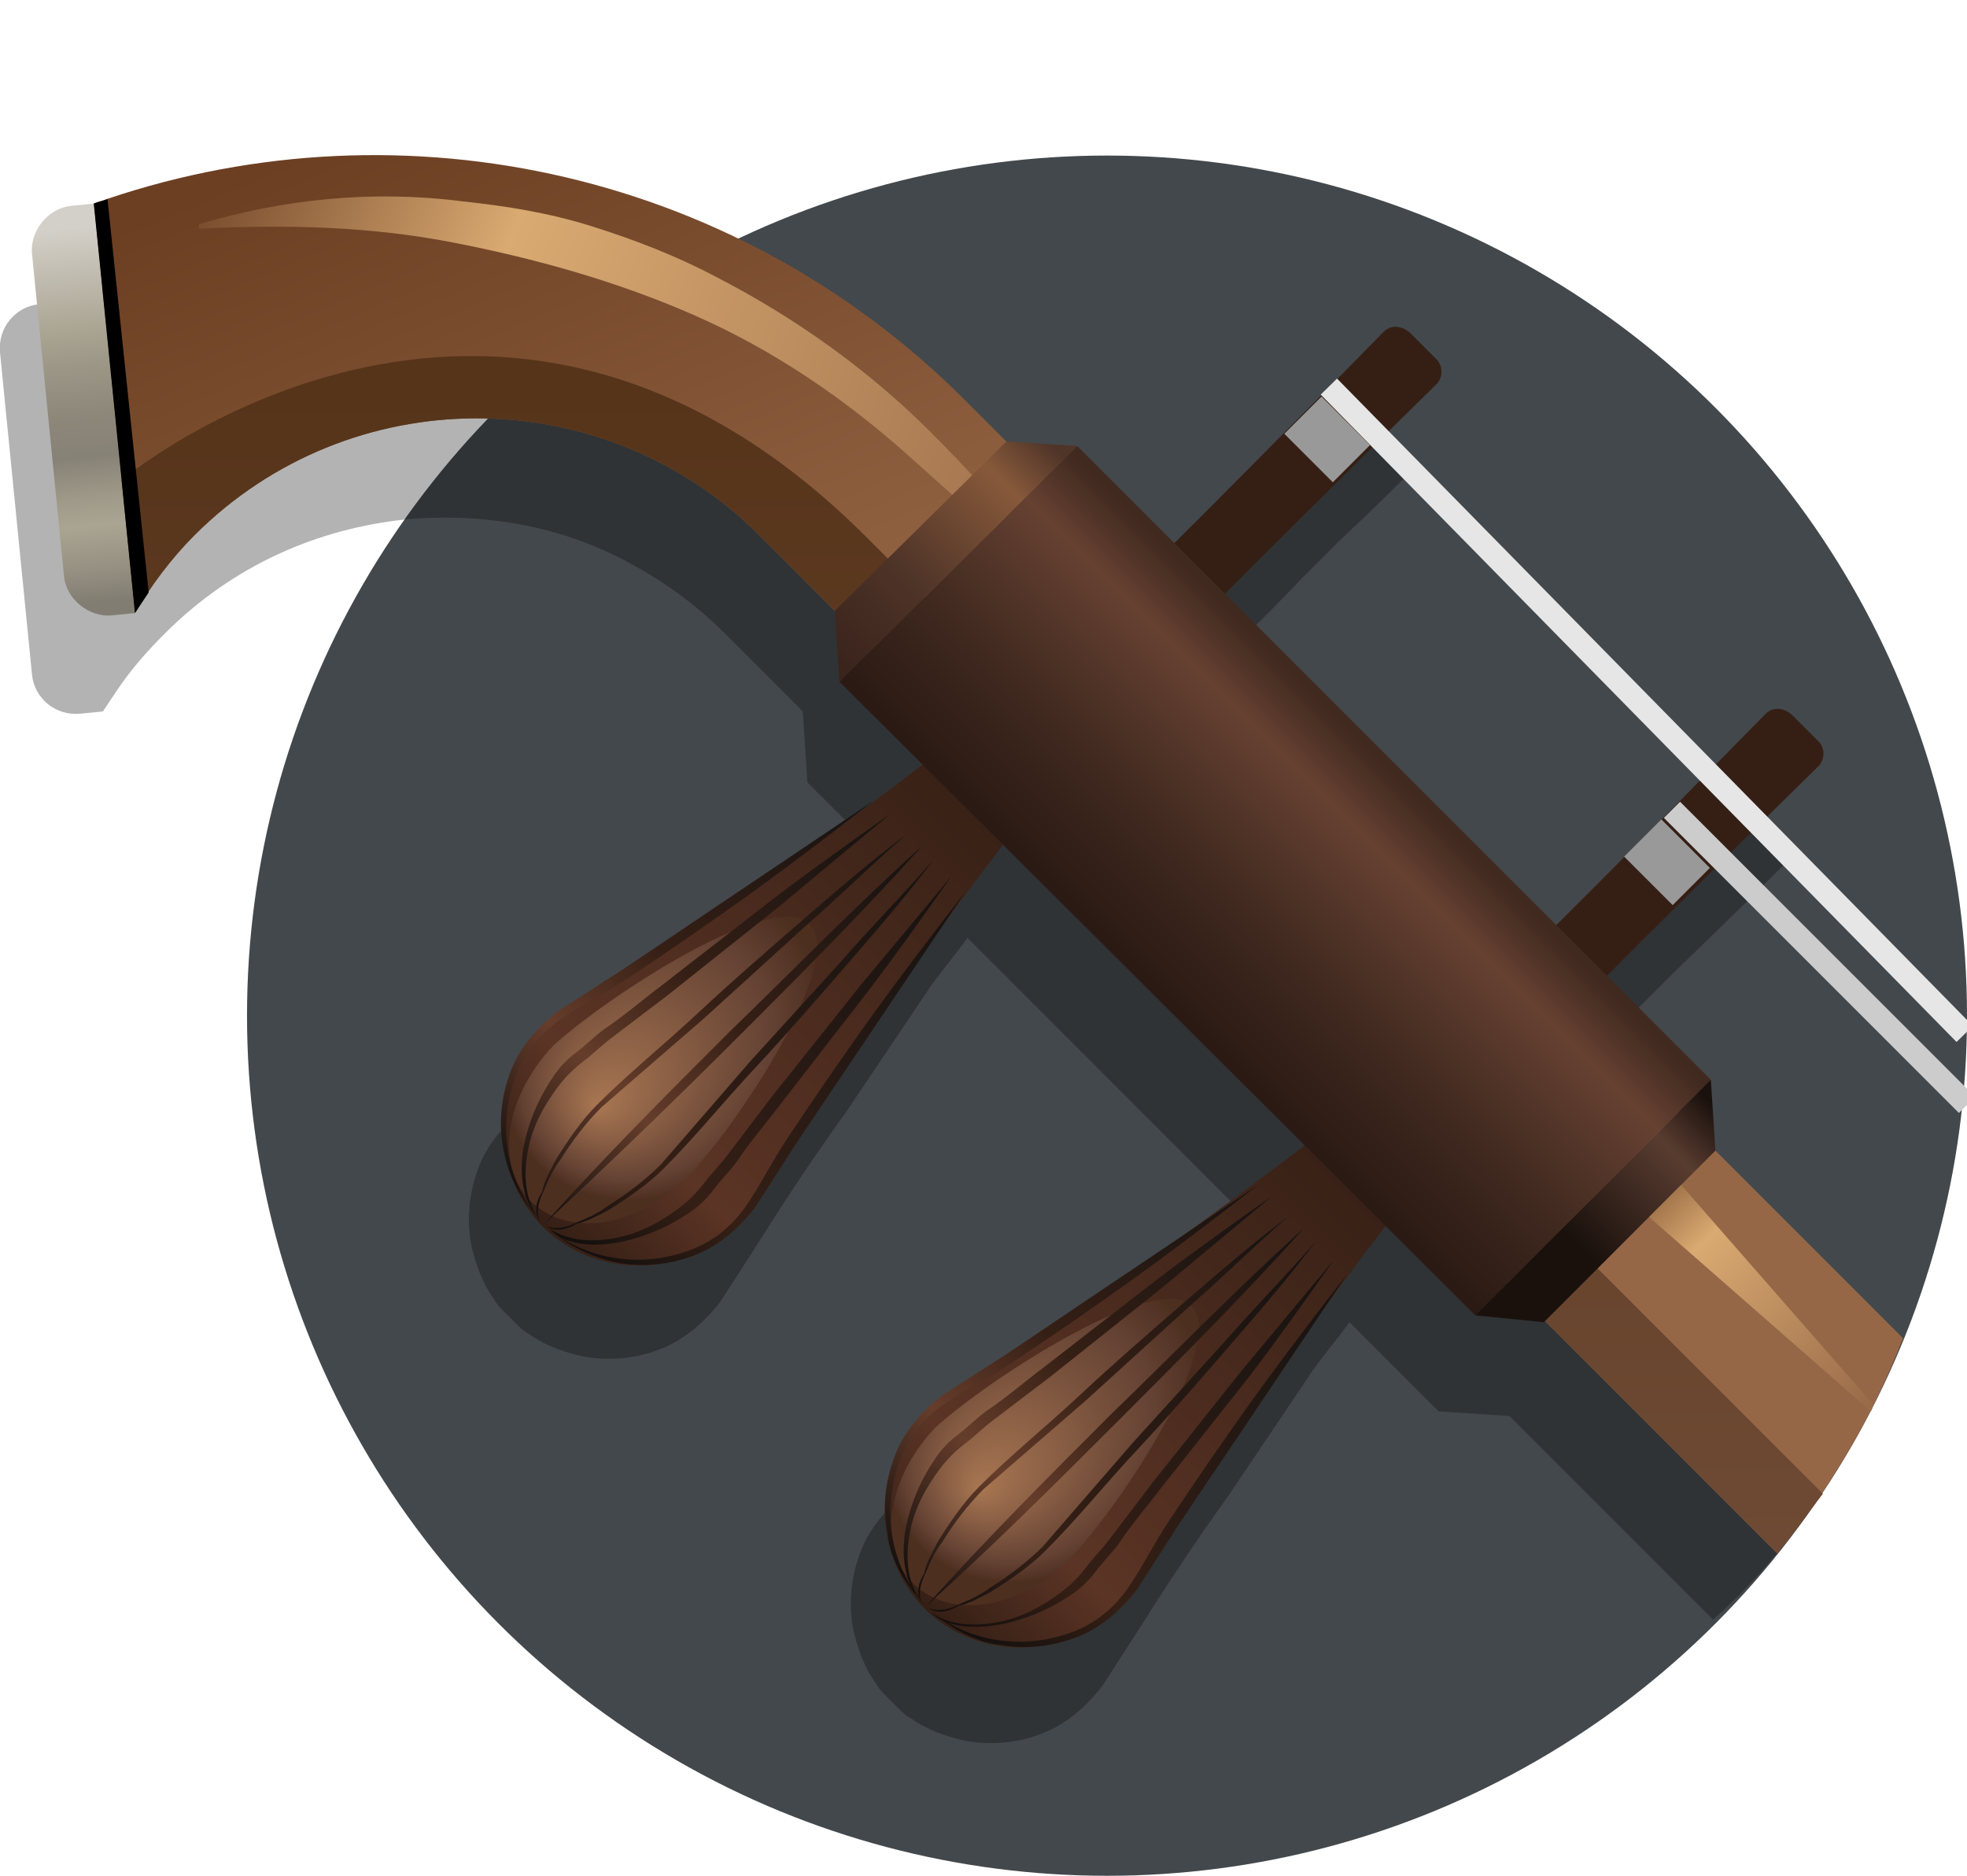 <svg enable-background="new 0 0 86 82" height="82" viewBox="0 0 86 82" width="86" xmlns="http://www.w3.org/2000/svg" xmlns:xlink="http://www.w3.org/1999/xlink"><linearGradient id="a"><stop offset="0" stop-color="#351f15"/><stop offset=".107" stop-color="#5b3425"/><stop offset=".522" stop-color="#351f15"/><stop offset="1" stop-color="#351f15"/></linearGradient><linearGradient id="b" gradientTransform="matrix(.707 -.707 .707 .707 -420.026 -386.533)" gradientUnits="userSpaceOnUse" x1="2.657" x2="56.997" xlink:href="#a" y1="624.948" y2="624.948"/><linearGradient id="c"><stop offset="0" stop-color="#110e0d"/><stop offset=".252" stop-color="#351f15"/><stop offset="1" stop-color="#161211"/></linearGradient><linearGradient id="d" gradientTransform="matrix(.707 -.707 .707 .707 -420.026 -386.533)" gradientUnits="userSpaceOnUse" x1="2.683" x2="25.953" xlink:href="#c" y1="628.288" y2="628.288"/><linearGradient id="e"><stop offset="0" stop-color="#a87652"/><stop offset=".79" stop-color="#634133"/><stop offset="1" stop-color="#4d2f20"/></linearGradient><radialGradient id="f" cx="-70.047" cy="641.842" fx="-73.581" fy="641.914" gradientTransform="matrix(.812 -.812 .667 .667 -342.351 -439.488)" gradientUnits="userSpaceOnUse" r="6.625" xlink:href="#e"/><linearGradient id="g"><stop offset="0" stop-color="#110e0d"/><stop offset=".222" stop-color="#351f15"/><stop offset="1" stop-color="#161211"/></linearGradient><linearGradient id="h" gradientTransform="matrix(.707 -.707 .707 .707 -420.026 -386.533)" gradientUnits="userSpaceOnUse" x1="2.674" x2="25.953" xlink:href="#g" y1="627.234" y2="627.234"/><linearGradient id="i" gradientTransform="matrix(.707 -.707 .707 .707 -420.026 -386.533)" gradientUnits="userSpaceOnUse" x1="2.666" x2="25.953" xlink:href="#g" y1="626.135" y2="626.135"/><linearGradient id="j"><stop offset="0" stop-color="#110e0d"/><stop offset=".272" stop-color="#663d2b"/><stop offset=".522" stop-color="#351f15"/><stop offset="1" stop-color="#161211"/></linearGradient><linearGradient id="k" gradientTransform="matrix(.707 -.707 .707 .707 -420.026 -386.533)" gradientUnits="userSpaceOnUse" x1="2.683" x2="25.953" xlink:href="#j" y1="621.609" y2="621.609"/><linearGradient id="l" gradientTransform="matrix(.707 -.707 .707 .707 -420.026 -386.533)" gradientUnits="userSpaceOnUse" x1="2.674" x2="25.953" xlink:href="#j" y1="622.662" y2="622.662"/><linearGradient id="m" gradientTransform="matrix(.707 -.707 .707 .707 -420.026 -386.533)" gradientUnits="userSpaceOnUse" x1="2.666" x2="25.953" xlink:href="#j" y1="623.761" y2="623.761"/><linearGradient id="n" gradientTransform="matrix(.707 -.707 .707 .707 -420.026 -386.533)" gradientUnits="userSpaceOnUse" x1="2.657" x2="25.953" xlink:href="#j" y1="624.948" y2="624.948"/><linearGradient id="o" gradientTransform="matrix(.707 -.707 .707 .707 -420.026 -386.533)" gradientUnits="userSpaceOnUse" x1="2.657" x2="56.997" xlink:href="#a" y1="648.579" y2="648.579"/><linearGradient id="p" gradientTransform="matrix(.707 -.707 .707 .707 -420.026 -386.533)" gradientUnits="userSpaceOnUse" x1="2.683" x2="25.953" xlink:href="#c" y1="651.918" y2="651.918"/><radialGradient id="q" cx="-70.047" cy="666.908" fx="-73.581" fy="666.98" gradientTransform="matrix(.812 -.812 .667 .667 -342.351 -439.488)" gradientUnits="userSpaceOnUse" r="6.625" xlink:href="#e"/><linearGradient id="r" gradientTransform="matrix(.707 -.707 .707 .707 -420.026 -386.533)" gradientUnits="userSpaceOnUse" x1="2.674" x2="25.953" xlink:href="#g" y1="650.864" y2="650.864"/><linearGradient id="s" gradientTransform="matrix(.707 -.707 .707 .707 -420.026 -386.533)" gradientUnits="userSpaceOnUse" x1="2.666" x2="25.953" xlink:href="#g" y1="649.765" y2="649.765"/><linearGradient id="t" gradientTransform="matrix(.707 -.707 .707 .707 -420.026 -386.533)" gradientUnits="userSpaceOnUse" x1="2.683" x2="25.953" xlink:href="#j" y1="645.239" y2="645.239"/><linearGradient id="u" gradientTransform="matrix(.707 -.707 .707 .707 -420.026 -386.533)" gradientUnits="userSpaceOnUse" x1="2.674" x2="25.953" xlink:href="#j" y1="646.293" y2="646.293"/><linearGradient id="v" gradientTransform="matrix(.707 -.707 .707 .707 -420.026 -386.533)" gradientUnits="userSpaceOnUse" x1="2.666" x2="25.953" xlink:href="#j" y1="647.392" y2="647.392"/><linearGradient id="w" gradientTransform="matrix(.707 -.707 .707 .707 -420.026 -386.533)" gradientUnits="userSpaceOnUse" x1="2.657" x2="25.953" xlink:href="#j" y1="648.579" y2="648.579"/><linearGradient id="x" gradientUnits="userSpaceOnUse" x1="27.138" x2="57.115" y1=".878" y2="72.778"><stop offset="0" stop-color="#6c3f22"/><stop offset=".413" stop-color="#976847"/><stop offset="1" stop-color="#966747"/></linearGradient><linearGradient id="y" gradientUnits="userSpaceOnUse" x1="42.472" x2="42.472" y1="16.96" y2="67.514"><stop offset="0" stop-color="#56341a"/><stop offset="1" stop-color="#6e4a34"/></linearGradient><linearGradient id="z" gradientTransform="matrix(.995 -.098 .086 .869 -130.255 -86.597)" gradientUnits="userSpaceOnUse" x1="122.915" x2="122.915" y1="143.796" y2="125.014"><stop offset="0" stop-color="#827d72"/><stop offset=".094" stop-color="#969182"/><stop offset=".204" stop-color="#aaa492"/><stop offset=".279" stop-color="#9f9989"/><stop offset=".388" stop-color="#878276"/><stop offset=".497" stop-color="#8d877a"/><stop offset=".637" stop-color="#9c9787"/><stop offset=".725" stop-color="#aaa492"/><stop offset="1" stop-color="#d3d0c9"/></linearGradient><linearGradient id="A"><stop offset="0" stop-color="#76492c"/><stop offset=".304" stop-color="#d9aa71"/><stop offset="1" stop-color="#976847"/></linearGradient><linearGradient id="B" gradientTransform="matrix(.707 -.707 .707 .707 -420.026 -386.533)" gradientUnits="userSpaceOnUse" x1="25.134" x2="42.153" xlink:href="#A" y1="581.887" y2="622.708"/><linearGradient id="C" gradientTransform="matrix(.707 -.707 .707 .707 -420.026 -386.533)" gradientUnits="userSpaceOnUse" x1="42.847" x2="28.934" y1="636.987" y2="636.987"><stop offset="0" stop-color="#40291f"/><stop offset=".201" stop-color="#664132"/><stop offset=".637" stop-color="#40291f"/><stop offset="1" stop-color="#2b1a14"/></linearGradient><linearGradient id="D" gradientTransform="matrix(.707 -.707 .707 .707 -420.026 -386.533)" gradientUnits="userSpaceOnUse" x1="42.474" x2="29.214" y1="616.19" y2="616.24"><stop offset="0" stop-color="#4f3428"/><stop offset=".201" stop-color="#87593a"/><stop offset=".637" stop-color="#4f3428"/><stop offset="1" stop-color="#3a241c"/></linearGradient><linearGradient id="E" gradientTransform="matrix(-.707 .707 -.707 -.707 -768.923 936.555)" gradientUnits="userSpaceOnUse" x1="-1224.937" x2="-1211.648" y1="31.093" y2="31.093"><stop offset="0" stop-color="#1a110d"/><stop offset=".201" stop-color="#593c30"/><stop offset=".637" stop-color="#1a110d"/><stop offset="1" stop-color="#1a110d"/></linearGradient><linearGradient id="F" gradientUnits="userSpaceOnUse" x1="71.336" x2="81.867" xlink:href="#A" y1="50.865" y2="61.903"/><circle cx="48.4" cy="44.4" fill="#43484c" r="37.6"/><path d="m81.4 62.4-7.8-7.8-.2-3.1-4.6-4.6c.9-.9 2-2 2.9-2.9l1.6-1.6c2.6-2.5 4.7-4.6 4.7-4.6.3-.3.3-.8 0-1.1l-1.1-1.1c-.3-.3-.8-.3-1.1 0 0 0-2.1 2.1-4.6 4.7l-1.6 1.6c-1 1-2 2-2.9 2.9l-14.6-14.7c1.5-1.5 3.3-3.2 4.8-4.8l1.6-1.6c1.7-1.6 2.9-2.8 2.9-2.8.3-.3.3-.8 0-1.1l-1.1-1.1c-.3-.3-.8-.3-1.1 0 0 0-5.1 5.2-9.1 9.2l-4.3-4.3-3.1-.2-1.8-1.8c-10.4-10.2-25.3-13-38.2-8.4l-1 .1c-1 .1-1.8 1-1.7 2.1l1.4 14.1c.1 1 1 1.8 2.1 1.7l1-.1c.2-.3.4-.6.6-.9.6-.9 1.3-1.7 2.1-2.5 3-3 6.7-4.6 10.6-5 1.1-.1 2.2-.1 3.3 0 2.2.2 4.4.8 6.4 1.9 1.5.8 2.9 1.8 4.2 3.1l3.4 3.4.2 3.1 3.6 3.6c-.7.5-1.4 1.1-2.1 1.6l-5.5 3.6c-1.8 1.2-3.7 2.5-5.5 3.7l-2.8 1.7c-.9.7-1.7 1.6-2.1 2.7s-.5 2.2-.3 3.3c.2.9.5 1.7 1 2.4.1.2.3.4.5.6s.1.1.1.1.1.1.1.1.1.1.1.1.1.1.1.1c.2.2.4.4.6.5.7.5 1.5.8 2.4 1 1.1.2 2.3.1 3.3-.3 1.1-.4 2-1.2 2.7-2.1l1.8-2.8c1.2-1.9 2.4-3.7 3.7-5.5l3.7-5.5c.5-.7 1.1-1.4 1.6-2.1l13.2 13.2c-.7.5-1.4 1.1-2.1 1.6l-5.4 3.9c-1.8 1.2-3.7 2.5-5.5 3.7l-2.8 1.8c-.9.7-1.7 1.6-2.1 2.7s-.5 2.2-.3 3.3c.2.9.5 1.7 1 2.4.1.2.3.4.5.6s.1.1.1.1.1.1.1.1.1.1.1.1.1.1.1.1c.2.2.4.4.6.5.7.5 1.5.8 2.4 1 1.1.2 2.3.1 3.3-.3 1.1-.4 2-1.2 2.7-2.1l1.8-2.8c1.2-1.9 2.4-3.7 3.7-5.5l3.7-5.5c.5-.7 1.1-1.4 1.6-2.1l3.9 3.9 3.1.2 8.9 8.9c2.7-2.4 4.8-5.3 6.5-8.4z" opacity=".3"/><path d="m60.5 14.5s-9.8 10-13 13c-6 5.6-18.7 14.4-22.5 16.6-.3.2-.9.6-1.3 1-2.3 2.3-2.3 6.1 0 8.5 2.3 2.3 6.1 2.3 8.5 0 .4-.4.8-.9 1-1.3 2.2-3.8 10.9-16.5 16.6-22.5 3-3.2 13-13 13-13 .3-.3.3-.8 0-1.1l-1.1-1.1c-.4-.4-.9-.4-1.2-.1z" fill="url(#b)"/><path d="m24.1 53.8c1.8 1.4 4.2 1.6 6.2.8 1-.4 1.8-1.1 2.4-2s1.1-1.9 1.7-2.8c1.2-1.8 2.5-3.7 3.8-5.5s2.6-3.5 4-5.3l-3.7 5.5c-1.2 1.8-2.5 3.7-3.7 5.5l-1.8 2.8c-.7.9-1.6 1.7-2.7 2.1s-2.2.5-3.3.3c-1-.2-2.1-.7-2.9-1.4z" fill="url(#d)"/><path d="m35.4 40.4c1.6 1.6-3.2 8.9-5.4 11.1s-5.2 2.6-6.8 1-1.1-4.6 1-6.8c2.3-2.1 9.6-6.9 11.2-5.3z" fill="url(#f)"/><path d="m24 53.7c.9.6 2 .6 3 .4s1.9-.7 2.7-1.3c.4-.3.8-.7 1.1-1.1s.7-.8 1-1.2c.6-.8 1.3-1.7 1.9-2.5l3.9-4.9 4-4.8c-1.2 1.7-2.4 3.4-3.7 5.1l-3.8 4.9c-.6.8-1.3 1.6-1.9 2.5-.3.4-.7.8-1 1.2s-.7.8-1.2 1.1c-.9.6-1.9 1-2.9 1.2-1.1.2-2.3.2-3.1-.6z" fill="url(#h)"/><path d="m23.9 53.6c.5.2 1 0 1.4-.2.5-.2.9-.4 1.3-.7.8-.5 1.6-1.1 2.3-1.8l3.9-4.5 4-4.4c1.3-1.5 2.7-2.9 4-4.4-1.2 1.6-2.5 3.1-3.8 4.6s-2.6 3-4 4.5-2.6 3-4 4.4c-.7.7-1.6 1.3-2.4 1.8-.4.2-.9.5-1.4.6-.3.2-.9.4-1.3.1z" fill="url(#i)"/><path d="m23.4 53.1c-1.4-1.8-1.6-4.2-.8-6.2.4-1 1.1-1.8 2-2.4s1.9-1.1 2.8-1.7c1.8-1.2 3.7-2.5 5.5-3.8s3.5-2.6 5.3-4l-5.5 3.7c-1.8 1.2-3.7 2.5-5.5 3.7l-2.8 1.8c-.9.7-1.7 1.6-2.1 2.7s-.5 2.2-.3 3.3.7 2.1 1.4 2.9z" fill="url(#k)"/><path d="m23.5 53.2c-.6-.9-.6-2-.4-3s.7-1.9 1.3-2.7c.3-.4.7-.8 1.1-1.1s.8-.7 1.2-1c.8-.6 1.7-1.3 2.5-1.9l4.9-3.9 4.8-4c-1.7 1.2-3.4 2.4-5.1 3.7l-4.9 3.8c-.8.6-1.6 1.3-2.5 1.9-.4.3-.8.7-1.2 1s-.8.7-1.1 1.2c-.6.9-1 1.9-1.2 2.9-.2 1.1-.1 2.3.6 3.1z" fill="url(#l)"/><path d="m23.6 53.4c-.2-.5 0-1 .2-1.4.2-.5.4-.9.7-1.3.5-.8 1.1-1.6 1.8-2.3l4.5-3.9 4.4-4c1.5-1.3 2.9-2.7 4.4-4-1.6 1.2-3.1 2.5-4.6 3.8s-3 2.6-4.5 4-3 2.6-4.4 4c-.7.7-1.3 1.6-1.8 2.4-.2.4-.5.9-.6 1.4-.2.3-.4.8-.1 1.3z" fill="url(#m)"/><path d="m23.8 53.5c2.6-2.9 5.3-5.6 8.1-8.4 2.8-2.7 5.5-5.5 8.4-8.1-2.6 2.9-5.3 5.6-8.1 8.4s-5.6 5.5-8.4 8.1z" fill="url(#n)"/><path d="m77.2 31.2s-9.8 10-13 13c-6.1 5.6-18.8 14.4-22.5 16.6-.3.2-.9.6-1.3 1-2.3 2.3-2.3 6.1 0 8.5 2.3 2.3 6.1 2.3 8.5 0 .4-.4.8-.9 1-1.3 2.2-3.8 10.9-16.5 16.6-22.5 3-3.2 13-13 13-13 .3-.3.3-.8 0-1.1l-1.1-1.1c-.4-.4-.9-.4-1.2-.1z" fill="url(#o)"/><path d="m40.8 70.5c1.8 1.4 4.2 1.6 6.2.8 1-.4 1.8-1.1 2.4-2s1.1-1.9 1.7-2.8c1.2-1.8 2.5-3.7 3.8-5.5s2.6-3.5 4-5.3l-3.7 5.5c-1.2 1.8-2.5 3.7-3.7 5.5l-1.8 2.8c-.7.9-1.6 1.7-2.7 2.1s-2.2.5-3.3.3c-1-.1-2.1-.7-2.9-1.4z" fill="url(#p)"/><path d="m52.1 57.1c1.6 1.6-3.2 8.9-5.4 11.1s-5.2 2.6-6.8 1-1.1-4.6 1-6.8c2.3-2.1 9.7-6.9 11.2-5.3z" fill="url(#q)"/><path d="m40.7 70.5c.9.6 2 .6 3 .4s1.9-.7 2.7-1.3c.4-.3.8-.7 1.1-1.1s.7-.8 1-1.2c.6-.8 1.3-1.7 1.9-2.5l3.9-4.9 4-4.8c-1.2 1.7-2.4 3.4-3.7 5.1l-3.8 4.8c-.6.8-1.3 1.6-1.9 2.5-.3.4-.7.8-1 1.2s-.7.8-1.2 1.1c-.9.6-1.9 1-2.9 1.2-1.1.2-2.3.2-3.1-.5z" fill="url(#r)"/><path d="m40.6 70.3c.5.2 1 0 1.4-.2.5-.2.9-.4 1.3-.7.8-.5 1.6-1.1 2.3-1.8l3.9-4.5 4-4.4c1.3-1.5 2.7-2.9 4-4.4-1.2 1.6-2.5 3.1-3.8 4.6s-2.6 3-4 4.5-2.6 3-4 4.4c-.7.7-1.6 1.3-2.4 1.8-.4.2-.9.5-1.4.6-.3.2-.9.4-1.3.1z" fill="url(#s)"/><path d="m40.2 69.9c-1.4-1.8-1.6-4.2-.8-6.2.4-1 1.1-1.8 2-2.4s1.9-1.1 2.8-1.7c1.8-1.2 3.7-2.5 5.5-3.8s3.5-2.6 5.3-4l-5.5 3.7c-1.8 1.2-3.7 2.5-5.5 3.7l-2.8 1.8c-.9.7-1.7 1.6-2.1 2.7s-.5 2.2-.3 3.3c.1 1 .6 2 1.4 2.9z" fill="url(#t)"/><path d="m40.2 69.9c-.6-.9-.6-2-.4-3s.7-1.9 1.3-2.7c.3-.4.7-.8 1.1-1.1s.8-.7 1.2-1c.8-.6 1.7-1.3 2.5-1.9l4.9-3.9 4.8-4c-1.7 1.2-3.4 2.4-5.1 3.7l-4.9 3.8c-.8.6-1.6 1.3-2.5 1.9-.4.3-.8.7-1.2 1s-.8.7-1.1 1.2c-.6.9-1 1.9-1.2 2.9-.2 1.1-.1 2.3.6 3.1z" fill="url(#u)"/><path d="m40.3 70.1c-.2-.5 0-1 .2-1.4.2-.5.4-.9.7-1.3.5-.8 1.1-1.6 1.8-2.3l4.5-3.9 4.4-4c1.5-1.3 2.9-2.7 4.4-4-1.6 1.2-3.1 2.5-4.6 3.8s-3 2.6-4.5 4-3 2.6-4.4 4c-.7.7-1.3 1.6-1.8 2.4-.2.4-.5.9-.6 1.4-.2.3-.4.8-.1 1.3z" fill="url(#v)"/><path d="m40.5 70.2c2.6-2.9 5.3-5.6 8.1-8.4 2.8-2.7 5.5-5.5 8.4-8.1-2.6 2.9-5.3 5.6-8.1 8.4s-5.5 5.5-8.4 8.1z" fill="url(#w)"/><path d="m83.2 58.5-41-41c-10.3-10.3-25.2-13.2-38.1-8.6l1.8 17.9c.7-1.2 1.6-2.4 2.6-3.4 6.8-6.8 17.8-6.8 24.6-.1l44.6 44.6c2.3-2.8 4.2-6 5.5-9.4z" fill="url(#x)"/><path d="m79.7 65.3-41.9-41.9c-16.2-16.1-32.5-2.4-32.5-2.4l.6 5.8c.7-1.2 1.6-2.4 2.6-3.4 6.8-6.8 17.8-6.8 24.6-.1l44.6 44.6c.7-.8 1.3-1.7 2-2.6z" fill="url(#y)"/><path d="m5.9 26.8-1 .1c-1 .1-2-.7-2.1-1.7l-1.4-14.1c-.1-1 .7-2 1.7-2.1l1-.1z" fill="url(#z)"/><path d="m48.2 27.5c-2.8-2.5-5.7-5.1-8.5-7.6s-5.9-4.6-9.3-6.1-7-2.5-10.6-3.2-7.3-.8-11.1-.6v-.2c3.7-1.1 7.6-1.5 11.5-1 1.9.2 3.8.5 5.7 1.1s3.7 1.3 5.4 2.2c3.5 1.8 6.7 4.1 9.4 6.8s5.1 5.6 7.7 8.4z" fill="url(#B)"/><path d="m4.1 8.9 1.8 17.9c.2-.3.4-.6.6-.9l-1.8-17.2c-.2.1-.4.1-.6.2z"/><path d="m85.9 45.2-27.8-28.3" fill="none" stroke="#e6e6e6" stroke-miterlimit="10"/><path d="m86 48.3-12.9-12.9" fill="none" stroke="#ccc" stroke-miterlimit="10"/><path d="m56.9 17.7h2.3v3h-2.3z" fill="#999" transform="matrix(.707 -.707 .707 .707 3.41 46.676)"/><path d="m71.8 36.2h2.3v3h-2.3z" fill="#999" transform="matrix(.707 -.707 .707 .707 -5.346 62.615)"/><path d="m74.8 47.2-10.3 10.3-27.8-27.7 10.4-10.3z" fill="url(#C)"/><path d="m47.1 19.5-10.4 10.3-.2-3.1 7.5-7.4z" fill="url(#D)"/><path d="m64.5 57.5 10.3-10.3.2 3.1-7.5 7.5z" fill="url(#E)"/><path d="m81.9 61.4-8.4-9.6-1.4 1.4 9.7 8.5c.1-.2.1-.3.1-.3z" fill="url(#F)"/></svg>